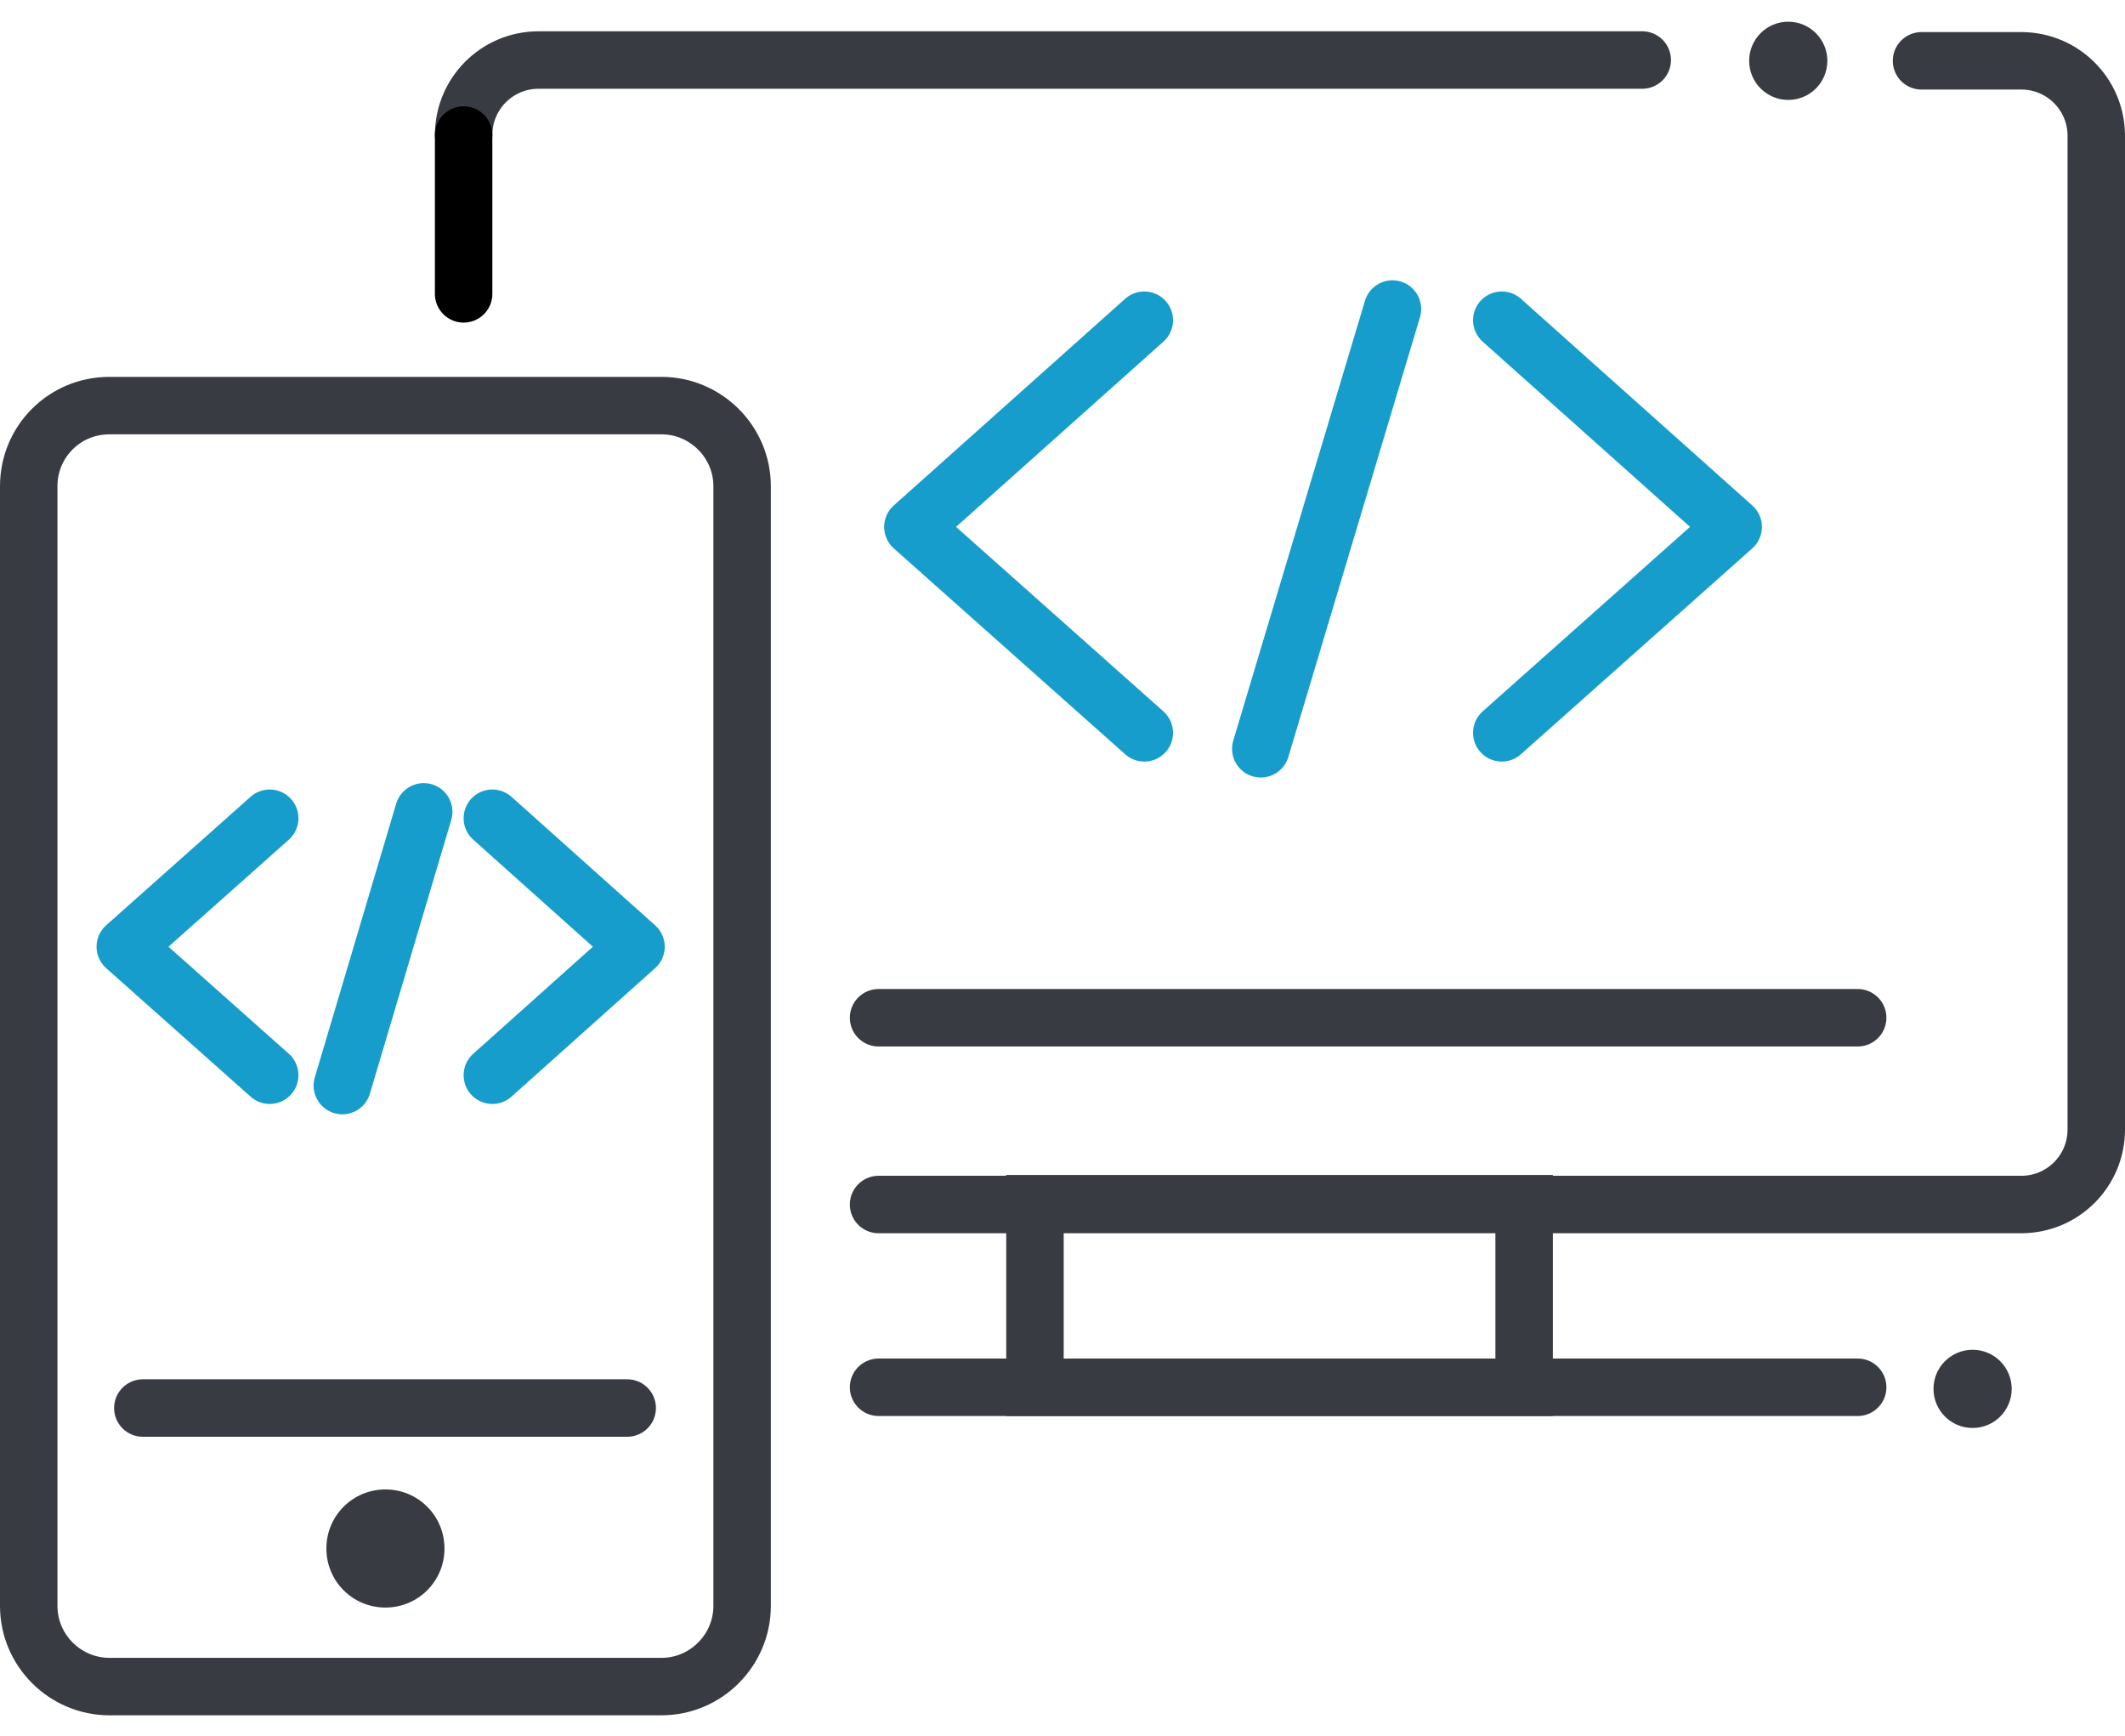 <svg width="71" height="58" version="1.1" id="Layer_1" xmlns="http://www.w3.org/2000/svg" x="0" y="0" viewBox="0 0 26.63 21.21" xml:space="preserve">
    <style>
        .st0{fill:none;stroke:#383b41;stroke-width:.72;stroke-miterlimit:2.613}.st0,.st1,.st2,.st4{fill-rule:evenodd;clip-rule:evenodd}.st1{stroke:#383b41;stroke-width:.72;stroke-linecap:round;stroke-miterlimit:2.613;fill:none}.st2,.st4{fill:#383b41}.st4{fill:none;stroke:#179dcb;stroke-width:.72;stroke-linecap:round;stroke-linejoin:round;stroke-miterlimit:2.613}
    </style>
    <path class="st0" d="M1.37 4.81h6.92c.55 0 1.01.45 1.01 1.01v14.03c0 .55-.45 1.01-1.01 1.01H1.37c-.55 0-1.01-.45-1.01-1.01V5.82c0-.56.45-1.01 1.01-1.01z"/>
    <path class="st1" d="M5.81 1.42c0-.52.42-.94.94-.94h13.83m3.5.01h1.25c.52 0 .94.42.94.94v12.45c0 .52-.42.94-.94.94H11.01"/>
    <path class="st0" d="M12.97 14.81h6.13v2.3h-6.13z"/>
    <path class="st1" d="M23.28 17.11H11.01"/>
    <circle class="st2" cx="24.72" cy="17.13" r=".49"/>
    <path class="st2" d="M4.83 19.87c.41 0 .74-.33.74-.74s-.33-.74-.74-.74-.74.33-.74.74.33.74.74.74z"/>
    <path class="st1" d="M23.28 12.48H11.01M7.86 17.37H1.79"/>
    <path fill-rule="evenodd" clip-rule="evenodd" fill="none" stroke="#000" stroke-width=".72" stroke-linecap="round" stroke-miterlimit="2.613" d="M5.81 3.41V1.42"/>
    <circle class="st2" cx="22.41" cy=".49" r=".49"/>
    <path class="st4" d="M11.44 6.33l2.9-2.59M11.44 6.33l2.9 2.58M21.72 6.33l-2.9-2.59M21.72 6.33l-2.9 2.58M15.8 9.11l1.65-5.51M1.57 11.59l1.81-1.61M1.57 11.59l1.81 1.61M7.97 11.59l-1.8-1.61M7.97 11.59l-1.8 1.61M4.29 13.33L5.31 9.9"/>
</svg>
